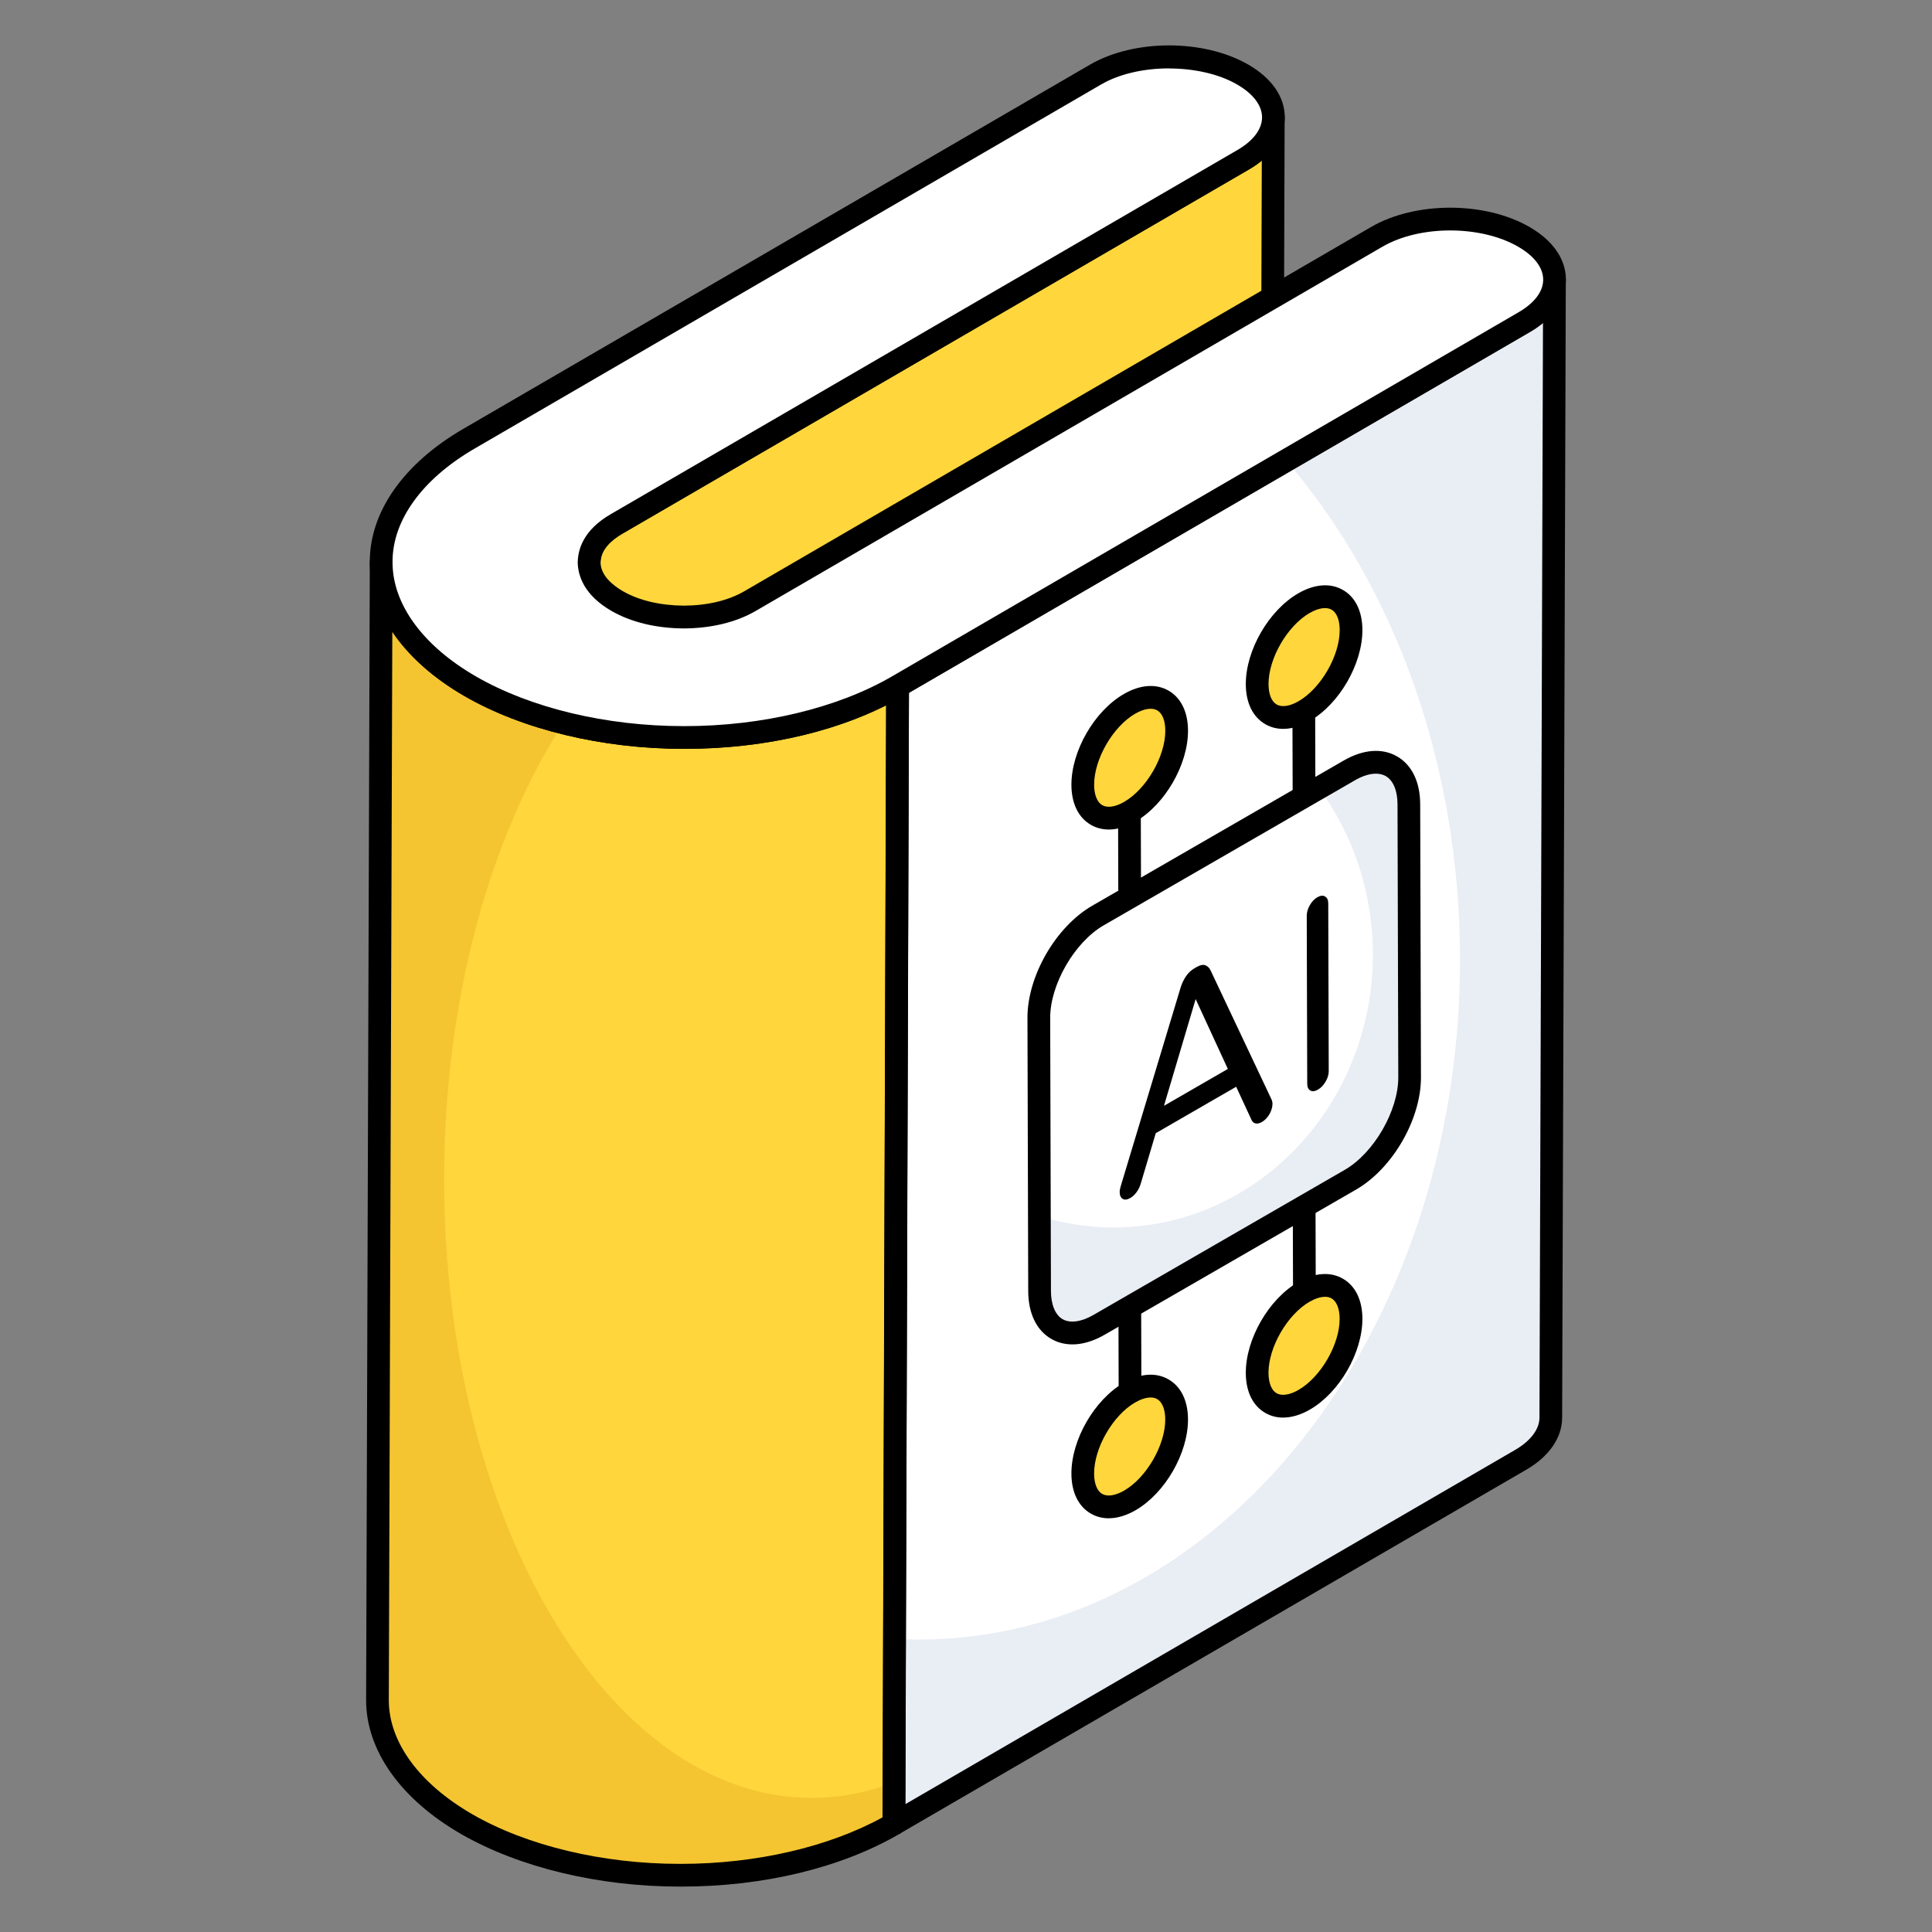 <svg id="Layer_1" enable-background="new 0 0 68 68" height="512" viewBox="0 0 68 68" width="512" xmlns="http://www.w3.org/2000/svg"><rect x="0" y="0" width="68" height="68" fill="#808080" stroke="none"/><g><g><path d="m44.816 4.133-.129 40.041c0 .544-.356 1.079-1.059 1.494l-22.059 12.816c-.653.386-.96.861-.96 1.356l.129-40.041c0-.505.307-.98.96-1.356l22.059-12.826c.703-.406 1.059-.95 1.059-1.484z" fill="#ffd63c"/><path d="m20.608 60.241h-0c-.221-0-.399-.179-.399-.4 0-.004 0-.008 0-.012l.129-40.031c0-.47.201-1.149 1.16-1.701l22.058-12.825c.547-.316.86-.731.86-1.139v-.001c0-.22.18-.398.4-.398h0c.221 0.0.399.179.399.4v.001.007l-.129 40.034c0 .706-.446 1.358-1.255 1.837l-22.062 12.818c-.345.204-.758.544-.762 1.004v.007c-0.0.22-.18.398-.4.398zm23.803-54.59c-.136.112-.288.217-.454.313l-22.059 12.826c-.348.201-.761.538-.761 1.01l-.124 38.579c.104-.081.221-.16.352-.237l22.062-12.818c.554-.328.86-.736.86-1.148z"/></g><g><path d="m54.712 9.844-.129 40.051c0 .534-.356 1.079-1.059 1.484l-22.059 12.816.129-40.041 22.059-12.816c.703-.416 1.059-.95 1.059-1.494z" fill="#fff"/></g><g><path d="m54.713 9.848-.129 40.051c0 .534-.356 1.079-1.059 1.484l-22.059 12.816.02-6.522c.277.02.564.03.851.03 10.52 0 19.051-10.708 19.051-23.93 0-6.947-2.355-13.202-6.116-17.566l8.382-4.869c.703-.416 1.059-.95 1.059-1.494z" fill="#e9edf4"/></g><g><path d="m31.591 24.154-.13 40.046c-2.059 1.197-4.795 1.806-7.51 1.802-2.702.004-5.458-.606-7.53-1.802-2.073-1.197-3.133-2.791-3.136-4.356l.13-40.046c.002 1.565 1.063 3.159 3.136 4.356 2.072 1.197 4.828 1.806 7.53 1.802 2.715.004 5.451-.606 7.51-1.802z" fill="#ffd63c"/></g><g><path d="m31.466 62.725-.01 1.475c-2.058 1.198-4.79 1.801-7.501 1.801-2.702 0-5.463-.604-7.531-1.801-2.078-1.197-3.137-2.791-3.137-4.354l.129-40.051c0 1.573 1.069 3.167 3.137 4.364.97.554 2.088.99 3.286 1.277-2.583 3.988-4.206 9.709-4.206 16.072 0 12.024 5.789 21.772 12.935 21.772 1 0 1.969-.188 2.9-.554z" fill="#f4c531"/></g><g><path d="m31.465 64.595c-.069 0-.138-.018-.2-.054-.124-.071-.2-.204-.2-.348l.128-40.041c0-.142.076-.273.199-.344l22.06-12.816c.551-.326.857-.732.86-1.142v-.008c0-.22.18-.398.4-.398h0c.221 0.0.399.179.399.4v.012l-.129 40.041c0 .7-.458 1.367-1.258 1.829l-22.059 12.815c-.062.036-.132.054-.201.054zm.528-40.21-.125 39.114 21.456-12.465c.547-.316.86-.73.86-1.139l.124-38.527c-.135.111-.285.217-.451.314z"/></g><g><path d="m23.978 66.402c-.018 0-.036-0-.054 0-2.853 0-5.659-.676-7.703-1.855-2.117-1.222-3.333-2.936-3.335-4.702l.13-40.047c0-.22.18-.398.4-.398h0c.22 0 .399.179.399.399.002 1.473 1.072 2.934 2.936 4.009 1.925 1.112 4.588 1.749 7.308 1.749h.044c2.721 0 5.375-.637 7.287-1.748.124-.073.276-.073.401-0.0.124.071.2.204.2.348l-.13 40.045c-0.0.142-.076.273-.199.344-2.061 1.198-4.789 1.856-7.684 1.856zm-10.17-44.168-.123 37.612c.002 1.471 1.072 2.932 2.936 4.008 1.925 1.111 4.586 1.748 7.304 1.748.017 0 .033-0.0.05 0 2.626 0 5.191-.594 7.086-1.636l.127-39.14c-1.976.991-4.461 1.531-7.084 1.531-.015 0-.031-0-.047 0-2.855 0-5.663-.676-7.707-1.856-1.111-.641-1.974-1.418-2.543-2.267z"/></g><g><path d="m53.634 8.336c1.434.828 1.442 2.171.017 2.999l-22.059 12.819c-2.059 1.197-4.795 1.806-7.51 1.802-2.702.004-5.458-.606-7.53-1.802-2.073-1.197-3.133-2.791-3.136-4.356-.015-1.572 1.028-3.159 3.087-4.356l22.059-12.819c1.425-.828 3.743-.828 5.177-0s1.442 2.171.017 2.999l-22.059 12.819c-.653.379-.959.857-.962 1.357.015.496.327.974.984 1.353s1.483.558 2.34.565c.863-.004 1.687-.182 2.34-.562l22.059-12.819c1.425-.828 3.743-.828 5.177-0z" fill="#fff"/><path d="m24.105 26.356c-.015 0-.032-0-.047 0-2.855 0-5.663-.676-7.707-1.856-2.117-1.222-3.333-2.935-3.335-4.701-.017-1.764 1.18-3.479 3.285-4.702l22.06-12.82c1.56-.906 4.009-.905 5.578-.001.825.477 1.28 1.134 1.281 1.851.001.713-.447 1.367-1.262 1.84l-22.06 12.819c-.346.201-.76.541-.763 1.015.015.461.434.802.784 1.004.567.328 1.308.504 2.143.512.83-.003 1.57-.179 2.135-.507l22.059-12.82c1.559-.906 4.009-.907 5.579-0.0.825.476 1.279 1.133 1.28 1.851.001.713-.447 1.367-1.263 1.84l-22.059 12.819c-2.061 1.198-4.79 1.856-7.688 1.856zm17.042-23.949c-.87 0-1.739.187-2.384.562l-22.059 12.82c-1.85 1.075-2.902 2.535-2.888 4.006.002 1.476 1.072 2.938 2.936 4.013 1.925 1.112 4.588 1.749 7.308 1.749h.044c2.721 0 5.375-.637 7.287-1.748l22.059-12.819c.559-.325.866-.732.865-1.148-0-.42-.313-.832-.881-1.159-1.321-.763-3.464-.763-4.776-0l-22.059 12.82c-.687.399-1.564.612-2.54.616-.978-.008-1.854-.222-2.541-.619-.952-.55-1.169-1.221-1.184-1.687.003-.485.207-1.161 1.161-1.715l22.06-12.819c.558-.325.865-.732.865-1.148-0-.42-.313-.832-.881-1.159-.649-.375-1.521-.562-2.392-.562z"/></g><g><g><g><g><path d="m39.748 27.346.015 5.013" fill="#ffd63c"/><path d="m39.763 32.759c-.22 0-.399-.178-.4-.399l-.014-5.013c-0-.221.178-.4.399-.401h.001c.22 0 .399.178.4.399l.014 5.013c0.0.221-.178.4-.399.401 0 0-0 0-.001 0z"/></g><g><g><path d="m39.757 24.772c.913-.527 1.654-.104 1.657.944.003 1.048-.733 2.325-1.646 2.853-.912.527-1.655.103-1.658-.945-.003-1.048.735-2.325 1.647-2.852z" fill="#ffd63c"/><path d="m39.026 29.197c-.226 0-.439-.055-.63-.165-.44-.253-.684-.753-.686-1.407-.003-1.194.808-2.599 1.847-3.199.572-.33 1.132-.371 1.572-.118.44.253.683.753.685 1.407.003 1.194-.808 2.6-1.846 3.2-.324.188-.645.282-.942.282zm.931-4.079c-.787.455-1.45 1.602-1.447 2.505.001.351.105.612.285.716.184.105.464.062.773-.116.787-.455 1.449-1.602 1.447-2.505-.001-.352-.104-.612-.284-.716-.182-.104-.463-.062-.773.117z"/></g></g></g><g><g><path d="m45.886 23.803.014 5.013" fill="#ffd63c"/><path d="m45.9 29.216c-.22 0-.399-.178-.4-.399l-.014-5.013c-0-.221.178-.4.399-.401h.001c.22 0 .399.178.4.399l.014 5.013c0.0.221-.178.4-.399.401 0 0-0 0-.001 0z"/></g><g><g><path d="m45.895 21.229c.913-.527 1.654-.104 1.657.944.003 1.048-.733 2.325-1.646 2.853-.912.527-1.655.103-1.658-.945-.003-1.048.735-2.325 1.647-2.852z" fill="#ffd63c"/><path d="m45.164 25.654c-.226 0-.439-.055-.63-.165-.44-.253-.684-.753-.686-1.407-.003-1.194.808-2.599 1.847-3.199.573-.33 1.131-.372 1.572-.118.44.253.683.753.685 1.407.003 1.194-.808 2.6-1.846 3.2-.324.188-.645.282-.942.282zm.931-4.079c-.787.455-1.45 1.602-1.447 2.505.001.351.105.612.285.716.184.104.464.063.773-.116.787-.455 1.449-1.602 1.447-2.505-.001-.352-.104-.612-.284-.716-.182-.104-.463-.062-.773.117z"/></g></g></g></g><g><g><g><path d="m45.914 46.685-.014-5.013" fill="#ffd63c"/><path d="m45.914 47.085c-.22 0-.399-.178-.4-.399l-.014-5.014c-0-.221.178-.4.399-.401h.001c.22 0 .399.178.4.399l.014 5.014c0.0.221-.178.4-.399.401 0-0-0-0-.001-0z"/></g><g><g><path d="m45.905 49.267c-.913.527-1.654.104-1.657-.944-.003-1.048.733-2.325 1.646-2.853.912-.527 1.655-.103 1.658.945.003 1.048-.735 2.325-1.647 2.852z" fill="#ffd63c"/><path d="m45.163 49.895c-.226 0-.439-.055-.63-.165-.44-.253-.683-.753-.685-1.407-.003-1.194.808-2.6 1.846-3.2.572-.331 1.131-.371 1.572-.117.44.253.684.753.686 1.407.003 1.194-.808 2.6-1.847 3.199-.325.188-.646.282-.942.282zm1.472-4.251c-.156 0-.343.059-.541.172-.787.455-1.449 1.602-1.447 2.505.001.352.104.612.284.716.182.104.463.062.773-.117.787-.455 1.45-1.602 1.447-2.505-.001-.351-.105-.612-.285-.716-.065-.038-.144-.056-.232-.056z"/></g></g></g><g><g><path d="m39.777 50.228-.014-5.013" fill="#ffd63c"/><path d="m39.777 50.628c-.22 0-.399-.178-.4-.399l-.014-5.013c-0-.221.178-.4.399-.401h.001c.22 0 .399.178.4.399l.014 5.013c0.0.221-.178.4-.399.401-0 0-0 0-.001 0z"/></g><g><g><path d="m39.768 52.81c-.913.527-1.654.104-1.657-.944-.003-1.048.733-2.325 1.646-2.853.912-.527 1.655-.103 1.658.945.003 1.048-.735 2.325-1.647 2.852z" fill="#ffd63c"/><path d="m39.025 53.439c-.226 0-.439-.055-.63-.165-.44-.253-.683-.753-.685-1.407-.003-1.194.808-2.6 1.846-3.2.573-.331 1.131-.372 1.572-.117.44.253.684.753.686 1.407.003 1.194-.808 2.6-1.847 3.199-.325.187-.646.282-.942.282zm1.472-4.251c-.156 0-.343.059-.541.172-.787.455-1.449 1.602-1.447 2.505.001.352.104.612.284.716.182.104.463.061.773-.117.787-.455 1.45-1.602 1.447-2.505-.001-.351-.105-.612-.285-.716-.065-.038-.144-.056-.232-.056z"/></g></g></g></g><g><g><g><g><path d="m47.493 27.115c1.149-.664 2.09-.127 2.094 1.193l.027 9.608c.004 1.328-.931 2.94-2.08 3.603l-8.85 5.11c-1.155.667-2.09.134-2.094-1.193l-.027-9.608c-.004-1.321.925-2.936 2.08-3.603z" fill="#fff"/></g></g></g></g><g><g><g><g><path d="m49.61 37.92c.009 1.325-.931 2.933-2.077 3.6l-8.846 5.104c-1.156.667-2.096.141-2.096-1.184l-.01-2.641c.828.263 1.711.404 2.613.404 5.038 0 9.127-4.305 9.127-9.607 0-2.209-.714-4.249-1.908-5.866l1.081-.62c1.147-.658 2.087-.122 2.096 1.194z" fill="#e9edf4"/></g></g></g></g><g><g><g><g><path d="m37.744 47.318c-.268 0-.518-.064-.742-.193-.521-.3-.81-.899-.812-1.688l-.027-9.608c-.004-1.475.997-3.21 2.28-3.951l8.85-5.109c.686-.396 1.354-.449 1.879-.146.523.301.812.899.814 1.685l.027 9.608c.004 1.475-.997 3.21-2.28 3.951l-8.85 5.109c-.395.228-.783.343-1.14.343zm10.683-20.087c-.217 0-.47.078-.733.23l-8.85 5.109c-1.023.591-1.884 2.082-1.881 3.256l.027 9.608c.001.484.151.847.411.997.264.151.658.097 1.083-.149l8.85-5.109c1.023-.591 1.884-2.082 1.881-3.256l-.027-9.608c-.001-.48-.152-.843-.414-.993-.099-.057-.216-.085-.347-.085zm-.934-.116h.01z"/></g></g></g></g><g><g><g><path d="m44.744 38.677c.028.06.043.116.043.167 0.0.121-.035.243-.103.366-.07.123-.16.217-.27.281-.078.045-.15.062-.213.051-.064-.01-.113-.047-.146-.113l-.546-1.179-2.83 1.634-.537 1.804c-.033.104-.082.197-.145.281-.064.085-.134.15-.212.195-.112.064-.202.074-.271.032-.069-.043-.105-.124-.105-.246-0-.051.013-.124.041-.215l2.106-6.983c.044-.14.106-.271.187-.391.079-.118.179-.212.295-.279l.083-.048c.118-.068.216-.088.297-.062.08.028.143.087.187.175zm-3.776.244 2.248-1.298-1.133-2.459z"/></g></g><g><g><path d="m46.367 31.58c.106-.061.196-.071.269-.027.077.042.114.124.114.246l.017 5.902c0.0.121-.036.244-.112.371-.073.125-.163.219-.269.28-.105.061-.194.07-.268.03-.072-.041-.108-.123-.108-.244l-.017-5.902c-0-.121.035-.245.106-.373.073-.128.162-.222.267-.283z"/></g></g></g></g></g></svg>